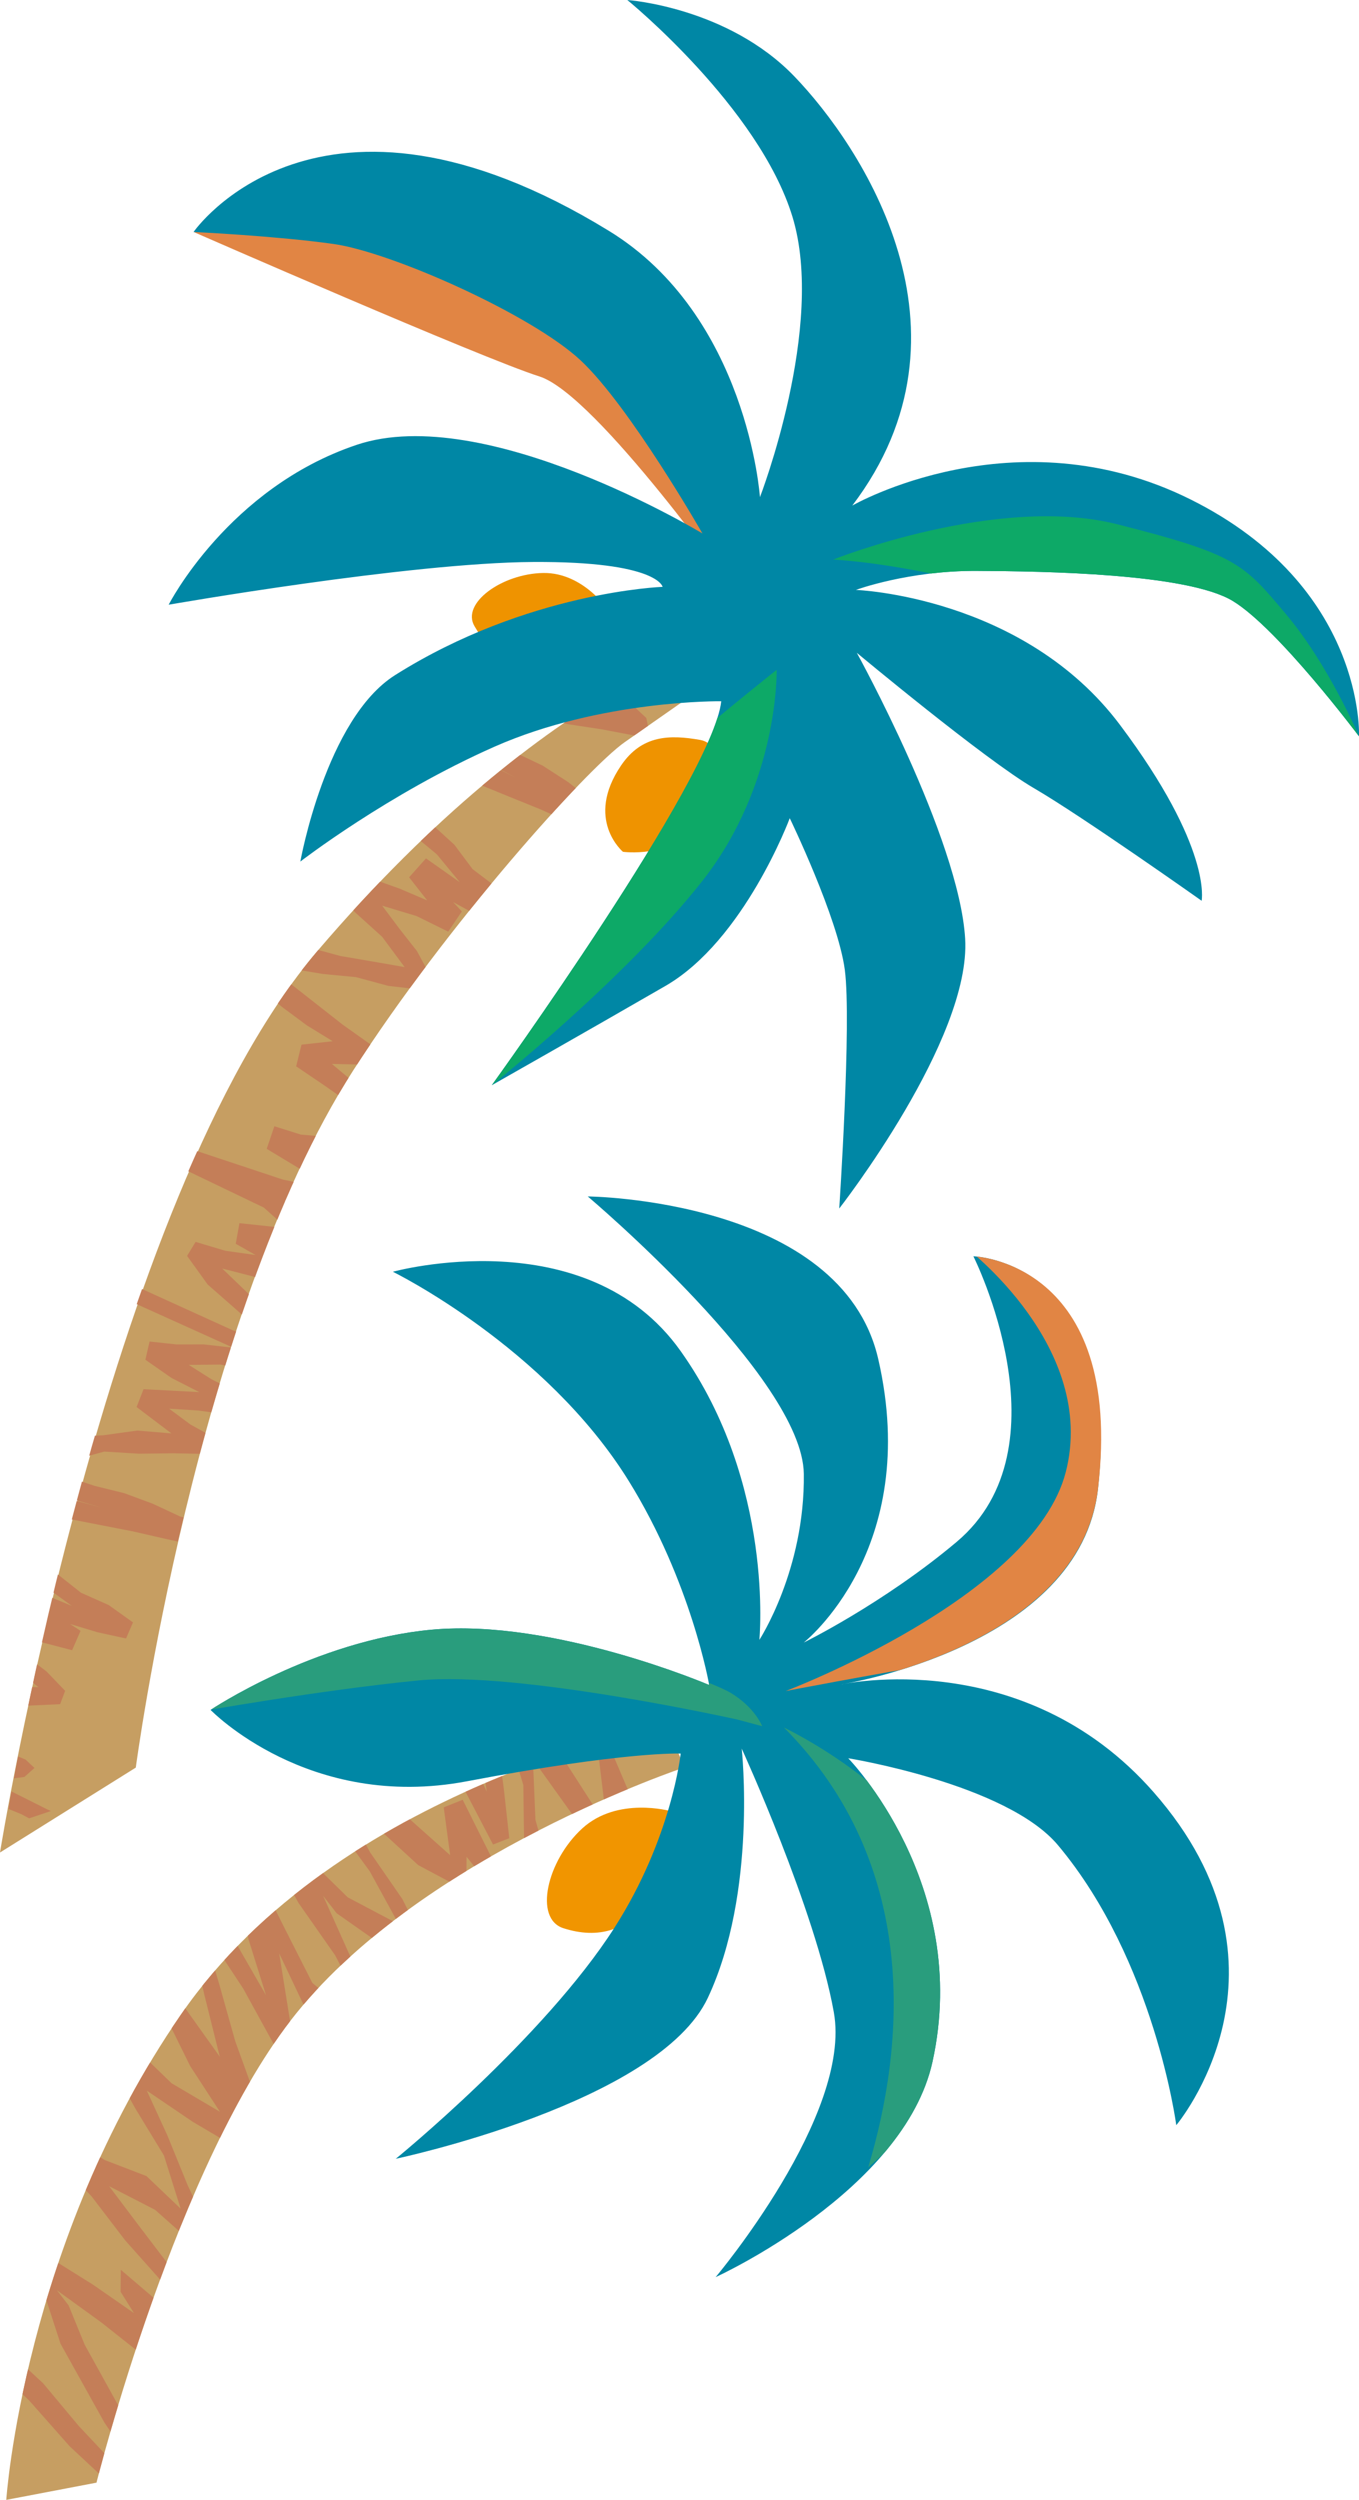 <?xml version="1.0" encoding="UTF-8"?>
<svg id="_レイヤー_2" data-name="レイヤー 2" xmlns="http://www.w3.org/2000/svg" xmlns:xlink="http://www.w3.org/1999/xlink" viewBox="0 0 318.83 586.11">
  <defs>
    <style>
      .cls-1 {
        fill: none;
      }

      .cls-2 {
        fill: #c69e62;
      }

      .cls-3 {
        fill: #e18544;
      }

      .cls-4 {
        fill: #f19500;
      }

      .cls-5 {
        fill: #0087a5;
      }

      .cls-6 {
        clip-path: url(#clippath-1);
      }

      .cls-7 {
        clip-path: url(#clippath-3);
      }

      .cls-8 {
        clip-path: url(#clippath-2);
      }

      .cls-9 {
        fill: #c47e58;
      }

      .cls-10 {
        fill: #0da967;
      }

      .cls-11 {
        fill: #ef9300;
      }

      .cls-12 {
        fill: #299d7d;
      }

      .cls-13 {
        clip-path: url(#clippath);
      }
    </style>
    <clipPath id="clippath">
      <path class="cls-1" d="M173.39,148.74s-43.77,9.7-98.86,74.16C24.67,281.25,1.29,428.18,1.29,428.18l29.49-9.89s15.08-109.65,52.01-167.2c22.13-34.48,55.04-70.99,63.79-77.1,8.74-6.11,29.88-20.87,29.88-20.87l-3.05-4.37Z"/>
    </clipPath>
    <clipPath id="clippath-1">
      <path class="cls-1" d="M199.98,118.52s38.1-21.93,79.28-1.45c41.18,20.47,39.57,55.57,39.57,55.57,0,0-18.99-25.32-29.63-31.75-10.63-6.43-43.97-6.96-60.02-7.04-16.05-.09-28.39,4.46-28.39,4.46,0,0,39.27,1.41,61.97,31.65,21.71,28.92,19.15,41.23,19.15,41.23,0,0-28.01-19.81-39.41-26.44-11.4-6.63-41.49-31.7-41.49-31.7,0,0,23.97,43.37,25.42,66.99,1.45,23.62-29.54,63.3-29.54,63.3,0,0,2.92-43.7,1.31-55.94-1.62-12.25-12.92-35.57-12.92-35.57,0,0-10.65,28.64-29.17,39.33-18.52,10.69-40.74,23.28-40.74,23.28,0,0,51.87-71.78,53.84-90.03,0,0-28.21-.39-53.21,10.66-25.01,11.05-45.54,26.93-45.54,26.93,0,0,5.98-33.46,22.22-43.71,31.06-19.6,62.77-20.7,62.77-20.7,0,0-1.07-5.99-30.33-5.83-29.26.16-85.55,10.02-85.55,10.02,0,0,13.96-27.37,44.12-37.49,30.15-10.12,81.11,20.79,81.11,20.79,0,0-17.08-29.87-28.59-40.6-11.51-10.74-44.36-25.38-58.02-27.29-13.65-1.91-32.78-2.8-32.78-2.8,0,0,29.09-42.14,97.45-.26,32.56,19.95,35.43,62.43,35.43,62.43,0,0,15.47-40.03,7.63-65.72C178.08,25.15,147.17,0,147.17,0c0,0,23.5,1.61,39.2,17.92,15.7,16.31,44.64,59.71,13.6,100.59Z"/>
    </clipPath>
    <clipPath id="clippath-2">
      <path class="cls-1" d="M156.39,404.43s-77,14.33-113.95,67.91C5.48,525.92,1.47,586.11,1.47,586.11l21.17-4.04s18.74-75.26,46.89-110.06c30.29-37.46,91.04-57.63,91.04-57.63l-4.18-9.94Z"/>
    </clipPath>
    <clipPath id="clippath-3">
      <path class="cls-1" d="M197.5,394.9s42.54-9.42,73.01,25.13c36.55,41.45,5.45,78.23,5.45,78.23,0,0-5.05-38.55-27.74-65.63-12.07-14.41-49.22-20.4-49.22-20.4,0,0,28.9,29.5,19.78,71.12-6.66,30.4-50.89,50.54-50.89,50.54,0,0,32.06-38.03,27.73-62.11-4.32-24.08-21.61-61.81-21.61-61.81,0,0,3.69,33.65-7.94,58.42-11.64,24.77-73.22,37.75-73.22,37.75,0,0,34.71-28.23,51.33-54.22,13.46-21.05,15.51-40.79,15.51-40.79,0,0-12.99-.56-50.14,6.5-37.16,7.05-60.15-16.73-60.15-16.73,0,0,24.37-16.29,51.95-18.82,28.54-2.62,65.03,12.98,65.03,12.98,0,0-4.16-24.13-18.9-47.88-19.52-31.46-55.31-49.01-55.31-49.01,0,0,45.34-12.54,67.48,18.55,22.14,31.09,18.5,67.76,18.5,67.76,0,0,10.72-16.39,10.43-38.93-.29-22.54-50.69-65.04-50.69-65.04,0,0,59.51.52,68.15,38.12,10.28,44.74-17.48,66.48-17.48,66.48,0,0,18.75-9.2,35.88-23.61,26.43-22.23,3.92-66.96,3.92-66.96,0,0,35.51,1.11,29.24,54.5-4.35,37.07-60.08,45.84-60.08,45.84Z"/>
    </clipPath>
  </defs>
  <g id="design">
    <g>
      <g>
        <path class="cls-2" d="M173.39,148.74s-43.77,9.7-98.86,74.16C24.67,281.25,0,434.33,0,434.33l31.86-19.91s14-105.78,50.93-163.33c22.13-34.48,55.04-70.99,63.79-77.1,8.74-6.11,29.88-20.87,29.88-20.87l-3.05-4.37Z"/>
        <g class="cls-13">
          <g>
            <polygon class="cls-9" points="118.51 359.79 111.47 358.31 104.38 357.04 97.44 355.2 90.44 353.6 83.75 350.94 76.66 349.59 70.04 346.8 67.82 346.63 76.24 346.08 84.63 346.84 93.03 347.17 101.44 347.54 107.75 348.84 114.2 349.49 116 345.83 110.63 341.2 104.48 337.68 98.86 333.4 93.51 328.75 87.81 324.59 82.42 320.31 76.28 317.11 70.95 312.75 65.64 308.39 59.78 304.76 52.13 297.41 59.59 299.33 66.98 302.35 74.5 304.92 82.33 306.79 89.26 310.87 96.65 313.84 98.84 309.42 93.2 305.36 87 302.37 80.4 300.17 74.68 296.25 68.35 292.95 77.37 295.19 79.72 290.83 73.62 285.9 66.75 281.43 74.31 283.3 81.16 286.31 88.27 288.64 94.97 291.98 102.99 295.36 105.3 291.68 99.94 287.08 91.56 280.13 84.44 276.31 77.62 272.05 84.46 274.72 91.79 276.03 98.65 278.72 104.98 282.56 110.82 285.07 116.69 287.54 119.17 283.82 113.64 278.3 107.17 273.97 101.17 269.02 95.53 263.63 89.28 259.02 83.33 254.02 77.86 249.44 85.95 249.62 88.88 247.66 87.31 245.14 80.44 240.27 73.81 235.07 67.19 229.88 60.71 224.97 67.95 227.05 75.69 228.34 83.54 229.1 91.12 231.15 98.92 232.04 100.94 228.74 97.81 222.97 93.78 217.84 89.66 212.34 97.74 214.78 105.15 218.43 108.35 213.7 106.32 211.5 112.29 214.77 118.51 217.48 121.15 213.55 116.57 208.09 110.88 203.78 106.58 198.03 101.33 193.26 96.78 187.8 96.96 188.1 98.03 184.99 96.49 178.37 104.05 182 111.98 183.73 119.42 186.77 126.86 189.78 134.19 193.08 141.54 196.31 149.19 198.85 151.19 194.92 145.44 190.7 138.91 187.79 133.29 183.36 127.32 179.51 120.88 176.45 114.76 172.85 109.01 169.05 117.02 168.92 125.27 167.87 133.27 169.79 141.31 171.02 149.35 172.55 152.32 171.72 151.63 168.33 147.13 164.16 143.16 159.21 149.94 160.86 156.38 163 162.54 165.8 165.52 161.27 160.06 157.47 154.95 153.2 150.53 148.54 157.95 149.71 165.18 152.5 172.9 153.42 175.19 149.27 169.45 144.87 163.15 141.35 156.56 138.5 154.55 142.42 162.01 145.82 155.33 143.79 148.99 142.74 142.85 140.93 140.72 145.51 145.68 151.29 151.27 156.07 144.98 154.63 138.42 153.12 135.65 157.5 142.14 165.76 134.31 163.67 126.12 163.56 117.99 162.73 109.78 163.31 101.64 164.61 100.51 170.13 107.81 173.55 114.1 178.65 120.99 182.33 114.55 179.09 107.26 177.41 100.77 175.13 94.39 172.5 90.95 175.44 92.42 184.22 91.34 184.57 90.56 188.75 96.09 194.99 102.5 200.32 107.89 206.86 99.94 201.25 95.98 205.69 100.23 211.11 93.72 208.33 87.21 206.02 80.89 203.24 77.76 208.01 83.46 214.04 89.64 219.62 94.93 226.74 87.12 225.38 79.86 224.14 72.76 222.21 65.53 220.82 58.23 219.68 51.03 218.14 48.71 222.21 54.97 226.23 60.45 231.22 66.09 236.03 72.03 240.43 78.05 244.12 70.73 244.93 69.48 250.01 76.22 254.57 82.87 259.23 88.93 264.65 94.97 270.1 101.8 275.56 93.58 271.4 85.46 268.5 77.04 266.57 70.58 266.01 64.37 264.06 62.57 269.35 70.12 273.9 78.07 277.77 86.55 283.57 79.89 281.2 73.41 278.04 66.34 276.55 38.52 267.32 36.89 271.12 61.91 283.13 67.3 287.96 56.17 286.78 55.31 291.61 59.96 294.25 52.83 293.24 45.89 291.17 43.89 294.45 48.73 301.17 54.93 306.6 61.11 312.1 68.22 316.33 73.96 320.42 79.14 325.33 84.96 329.32 91.24 332.65 96.74 337.09 104.19 343.04 97.5 341.56 90.29 341.39 83.09 341.19 75.89 340.8 68.68 341.01 62.05 341.07 55.42 341.59 54.42 346.47 61.24 349.1 68.07 351.7 75.2 353.45 82.1 355.86 89.03 358.22 96.05 360.35 103.29 361.61 110.53 362.37 117.68 363.51 118.51 359.79"/>
            <polygon class="cls-9" points="62.91 507.03 55.77 506.78 48.65 506.7 41.53 506.12 34.41 505.75 27.35 504.42 20.2 504.28 13.17 502.83 10.99 503 18.97 501.31 27.24 500.75 35.4 499.82 43.59 498.92 49.98 499.13 56.34 498.76 57.22 495.34 50.96 492.12 44.21 489.97 37.8 487.09 31.55 483.84 25.08 481.07 18.89 478.16 12.23 476.29 6.07 473.29 -.07 470.3 -6.56 468.01 -15.65 462.77 -8.02 463.35 -.2 464.89 7.66 466.02 15.64 466.5 23.27 469.02 31.08 470.52 32.16 466.39 25.77 463.69 19.1 462.01 12.22 461.06 5.8 458.51 -1.08 456.57 8.14 457.2 9.38 453.1 2.35 449.73 -5.31 446.86 2.41 447.38 9.71 448.99 17.11 449.97 24.34 451.89 32.86 453.64 34.23 450.13 27.98 446.94 18.28 442.14 10.53 439.88 2.97 437.18 10.17 438.5 17.55 438.57 24.78 439.91 31.78 442.3 38 443.62 44.23 444.91 45.75 441.34 39.12 437.37 31.88 434.57 24.94 431.16 18.25 427.32 11.14 424.25 4.24 420.79 -2.11 417.63 5.73 416.61 8.09 414.5 5.99 412.54 -1.76 409.34 -9.37 405.81 -16.97 402.28 -24.36 398.97 -16.9 399.73 -9.13 399.72 -1.4 399.24 6.38 399.91 14.11 399.55 15.28 396.42 10.91 391.88 5.83 388.04 .57 383.88 8.93 384.82 16.92 386.9 18.9 382.36 16.43 380.75 22.94 382.71 29.57 384.15 31.2 380.38 25.51 376.32 19.01 373.43 13.52 369.09 7.35 365.72 1.69 361.66 1.93 361.89 2.24 359.06 -.8 353.57 7.34 355.61 15.38 355.96 23.26 357.5 31.13 359.03 38.96 360.82 46.8 362.54 54.77 363.63 55.77 359.95 49.25 357.13 42.27 355.56 35.82 352.55 29.17 350.09 22.24 348.38 15.51 346.16 9.07 343.71 16.76 342.43 24.47 340.33 32.62 340.83 40.65 340.73 48.76 340.89 51.43 339.74 49.97 336.92 44.66 333.97 39.68 330.27 46.59 330.71 53.29 331.64 59.89 333.16 61.7 328.81 55.55 326.32 49.63 323.38 44.27 320 51.7 319.93 59.31 321.29 66.97 320.97 68.21 317.06 61.64 314.09 54.75 311.96 21.97 297.06 20.95 300.75 54.7 315.98 47.79 315.2 41.43 315.21 35.09 314.53 34.11 318.8 40.24 323.07 46.75 326.39 40.35 326.05 33.68 325.7 32.04 329.88 40.22 336.07 32.2 335.4 24.27 336.5 16.24 336.95 8.48 338.64 .93 340.94 1.14 345.87 8.97 347.77 16.23 351.26 23.73 353.44 16.77 351.57 9.35 351.17 2.56 350.15 -4.2 348.8 -6.83 351.83 -3.35 359.2 -4.31 359.67 -4.09 363.39 2.71 367.97 10.13 371.65 16.86 376.51 7.88 372.82 5.11 377.23 10.47 381.3 3.55 379.83 -3.27 378.78 -10.01 377.3 -11.9 381.87 -5 386.25 2.26 390.18 9.03 395.56 1.19 395.51 -6.1 395.49 -13.4 394.85 -20.69 394.7 -27.98 394.77 -35.29 394.48 -36.56 398.33 -29.59 400.9 -23.15 404.41 -16.59 407.75 -9.83 410.69 -3.17 413 -10.03 414.77 -10.04 419.33 -2.49 422.29 5.02 425.35 12.13 429.16 19.22 432.99 27.08 436.72 18.18 434.31 9.69 432.98 1.12 432.54 -5.24 432.98 -11.68 432.2 -12.18 437.03 -3.83 439.87 4.74 442.06 14.26 445.84 7.29 444.76 .31 442.97 -6.85 442.7 -15.74 442.98 -16.43 446.5 -9.58 449.02 -3.26 452.41 -14.25 453 -13.95 457.3 -8.86 458.91 -15.96 459.07 -23.13 458.28 -24.29 461.41 -18.06 466.51 -10.81 470.3 -3.56 474.16 4.27 476.78 10.77 479.48 16.9 482.97 23.45 485.57 30.28 487.54 36.62 490.58 45.19 494.64 38.4 494.33 31.41 495.23 24.42 496.1 17.4 496.8 10.5 498.02 4.13 499.03 -2.14 500.44 -1.96 504.8 5.22 506.08 12.42 507.34 19.7 507.82 26.91 508.9 34.14 509.94 41.4 510.76 48.67 510.81 55.82 510.42 62.98 510.36 62.91 507.03"/>
          </g>
        </g>
        <path class="cls-11" d="M146.15,199.71s10.96,1.54,17.12-5.85c6.16-7.39,7.25-19.27,1.04-20.37-7.13-1.27-13.71-1.21-18.59,5.96-8.62,12.68.43,20.26.43,20.26Z"/>
        <path class="cls-11" d="M143.05,143.51s-5.98-9.32-15.6-9.17c-9.62.15-19.33,7.07-16.12,12.49,3.69,6.23,8.02,11.19,16.64,10.21,15.24-1.73,15.08-13.53,15.08-13.53Z"/>
        <path class="cls-3" d="M45.42,54.39s50.44-5.96,66.83.29c16.4,6.25,41.17,32.62,47.31,43.64,6.14,11.02,13.77,41.44,13.77,41.44,0,0-33.37-47.26-46.78-51.5-13.41-4.24-81.13-33.87-81.13-33.87Z"/>
        <g>
          <path class="cls-5" d="M199.98,118.52s38.1-21.93,79.28-1.45c41.18,20.47,39.57,55.57,39.57,55.57,0,0-18.99-25.32-29.63-31.75-10.63-6.43-43.97-6.96-60.02-7.04-16.05-.09-28.39,4.46-28.39,4.46,0,0,39.27,1.41,61.97,31.65,21.71,28.92,19.15,41.23,19.15,41.23,0,0-28.01-19.81-39.41-26.44-11.4-6.63-41.49-31.7-41.49-31.7,0,0,23.97,43.37,25.42,66.99,1.45,23.62-29.54,63.3-29.54,63.3,0,0,2.92-43.7,1.31-55.94-1.62-12.25-12.92-35.57-12.92-35.57,0,0-10.65,28.64-29.17,39.33-18.52,10.69-40.74,23.28-40.74,23.28,0,0,51.87-71.78,53.84-90.03,0,0-28.21-.39-53.21,10.66-25.01,11.05-45.54,26.93-45.54,26.93,0,0,5.98-33.46,22.22-43.71,31.06-19.6,62.77-20.7,62.77-20.7,0,0-1.07-5.99-30.33-5.83-29.26.16-85.55,10.02-85.55,10.02,0,0,13.96-27.37,44.12-37.49,30.15-10.12,81.11,20.79,81.11,20.79,0,0-17.08-29.87-28.59-40.6-11.51-10.74-44.36-25.38-58.02-27.29-13.65-1.91-32.78-2.8-32.78-2.8,0,0,29.09-42.14,97.45-.26,32.56,19.95,35.43,62.43,35.43,62.43,0,0,15.47-40.03,7.63-65.72C178.08,25.15,147.17,0,147.17,0c0,0,23.5,1.61,39.2,17.92,15.7,16.31,44.64,59.71,13.6,100.59Z"/>
          <g class="cls-6">
            <path class="cls-10" d="M195.48,131.19s38.53-15.37,66.6-8.28c28.07,7.1,29.65,9.22,39.69,21.17,10.04,11.95,17.06,28.56,17.06,28.56,0,0-46.7-18.72-61.16-25.96-14.46-7.24-43.5-14.32-62.18-15.49Z"/>
            <path class="cls-10" d="M182.21,157.05s.6,26.57-17.44,49.5c-18.04,22.93-49.39,47.88-49.39,47.88,0,0,6.35-36.55,14.38-49.46,8.03-12.92,52.45-47.92,52.45-47.92Z"/>
          </g>
        </g>
      </g>
      <g>
        <g>
          <path class="cls-2" d="M156.39,404.43s-77,14.33-113.95,67.91C5.48,525.92,1.47,586.11,1.47,586.11l21.17-4.04s18.74-75.26,46.89-110.06c30.29-37.46,91.04-57.63,91.04-57.63l-4.18-9.94Z"/>
          <g class="cls-8">
            <g>
              <polygon class="cls-9" points="47.54 603.91 41.4 591.74 35.98 578.99 29.48 567.1 19.87 549.73 16.09 540.5 13.35 536.96 23.75 544.49 34.04 552.63 44.83 559.4 47.49 553.04 40.98 547.94 53.89 554.28 54.99 551.81 47.93 541.23 40.06 531.64 32.48 521.69 25.6 512.56 36.39 518.11 46.72 527.27 49.66 524.04 44.11 512.54 39.26 500.64 34.44 490.16 45.21 497.46 57.03 504.43 60.61 501.5 56.46 494.92 59.92 491.61 55.2 478.61 51.45 465.26 47.36 451.54 57.04 466.2 65.53 481.64 68.87 478.95 65.5 457.98 71.12 469.82 79.28 476.71 88.23 479.36 90.34 474.79 82.71 459.88 75.81 444.49 78.99 448.58 88.29 455.11 98.4 459.51 100.48 457.41 94.4 445.25 86.82 434.28 80.02 421.73 89.37 429.27 98.11 437.28 107.91 442.5 109.43 439.8 109.46 435.33 119.04 447.24 127.77 460.45 131.2 457.13 129.81 441.73 125.62 426.66 125.02 412.48 133.49 424.32 142.8 436.9 151.29 450.37 155.12 447.26 151.61 434.1 147.9 421.01 142.6 408.56 140.25 410.2 141.87 423.52 146.8 435.73 139.25 423.37 131.56 411.41 122.64 400.82 118.06 402.89 122.78 418.51 122.99 434.66 126.69 451.93 116.22 437.32 108.55 421.96 104.1 423.75 105.61 434.96 96.01 426.41 85.7 419.09 75.14 412.12 72.18 414.98 78.65 427.65 86.75 438.74 93.56 451.16 81.58 444.84 73.85 437.26 66.86 429.3 62.57 432.83 70.05 446.18 78.63 458.44 86.01 472.59 80.52 470.87 73.29 464.92 66.87 452.28 60.57 439.67 56.22 441.73 58.29 454.64 62.41 467.8 53.23 451.85 42.23 438.66 39.94 439.69 44.69 453.37 47.92 467.6 51.56 482.2 41.4 467.96 38.24 471.49 44.62 484.4 51.6 495.12 40.27 488.44 29.37 477.91 25.45 482.94 31.71 494.28 38.46 505.36 42.38 517.83 34.36 510.19 24.57 506.43 15.49 500.75 12.74 505.65 21.46 514.92 29.39 525.29 37.93 534.87 46.79 545.56 36.85 539.42 28.34 532.16 28.3 537.32 31.43 542.32 21.83 535.66 11.54 529.23 8.12 530.82 14.2 549.5 24.52 568.02 30.91 577.42 35.54 588.95 27.23 578.09 18.45 568.75 10.1 558.76 .83 550.17 -7.21 539.67 -16.15 531.98 -24.74 523.74 -27.07 526.12 -19.5 538.72 -11.99 551.47 -3.37 563.08 .27 558.87 -7.24 551.56 -12.9 542.73 -3.5 553.08 6.78 562.74 16.34 573.54 26.68 583.18 34.82 596.05 44.99 605.96 47.54 603.91"/>
              <polygon class="cls-9" points="104.08 408.08 109.46 420.55 115.67 432.46 119.48 430.97 118.19 419.34 116.65 407.72 112.53 408.5 114.2 420.09 107.74 405.91 104.08 408.08"/>
            </g>
          </g>
        </g>
        <path class="cls-4" d="M157.29,424.62s-12.43-3.5-20.71,4.08c-8.28,7.58-11.4,21.14-4.4,23.38,8.05,2.58,15.46.8,21.02-7.65,5.56-8.46,4.08-19.81,4.08-19.81Z"/>
        <g>
          <path class="cls-5" d="M197.5,394.9s42.54-9.42,73.01,25.13c36.55,41.45,5.45,78.23,5.45,78.23,0,0-5.05-38.55-27.74-65.63-12.07-14.41-49.22-20.4-49.22-20.4,0,0,28.9,29.5,19.78,71.12-6.66,30.4-50.89,50.54-50.89,50.54,0,0,32.06-38.03,27.73-62.11-4.32-24.08-21.61-61.81-21.61-61.81,0,0,3.69,33.65-7.94,58.42-11.64,24.77-73.22,37.75-73.22,37.75,0,0,34.71-28.23,51.33-54.22,13.46-21.05,15.51-40.79,15.51-40.79,0,0-12.99-.56-50.14,6.5-37.16,7.05-60.15-16.73-60.15-16.73,0,0,24.37-16.29,51.95-18.82,28.54-2.62,65.03,12.98,65.03,12.98,0,0-4.16-24.13-18.9-47.88-19.52-31.46-55.31-49.01-55.31-49.01,0,0,45.34-12.54,67.48,18.55,22.14,31.09,18.5,67.76,18.5,67.76,0,0,10.72-16.39,10.43-38.93-.29-22.54-50.69-65.04-50.69-65.04,0,0,59.51.52,68.15,38.12,10.28,44.74-17.48,66.48-17.48,66.48,0,0,18.75-9.2,35.88-23.61,26.43-22.23,3.92-66.96,3.92-66.96,0,0,35.08,1.02,29.24,54.5-4.06,37.1-60.08,45.84-60.08,45.84Z"/>
          <g class="cls-7">
            <path class="cls-3" d="M226.44,292.35s31.13,23.41,23.6,52.77c-7.54,29.36-65.73,51.36-65.73,51.36,0,0,19.1-3.69,39.59-7.11,20.49-3.42,42.79-35,42.38-46.95-.41-11.95-8.52-50.07-39.83-50.07Z"/>
            <path class="cls-12" d="M183.89,405.01s13.9,6.6,24.89,17.21c10.99,10.61,25.78,61.01-5.09,85.89,8.64-28.6,12.18-71.03-19.8-103.11Z"/>
            <path class="cls-12" d="M172.89,403.14s-51.3-11.46-74.66-9.16c-23.36,2.3-52.37,7.48-52.37,7.48,0,0,3.56-15.92,33.22-22.76,29.66-6.83,86.55,14.73,92.3,18.17,5.75,3.44,7.44,7.85,7.44,7.85l-5.93-1.59Z"/>
          </g>
        </g>
      </g>
    </g>
  </g>
</svg>